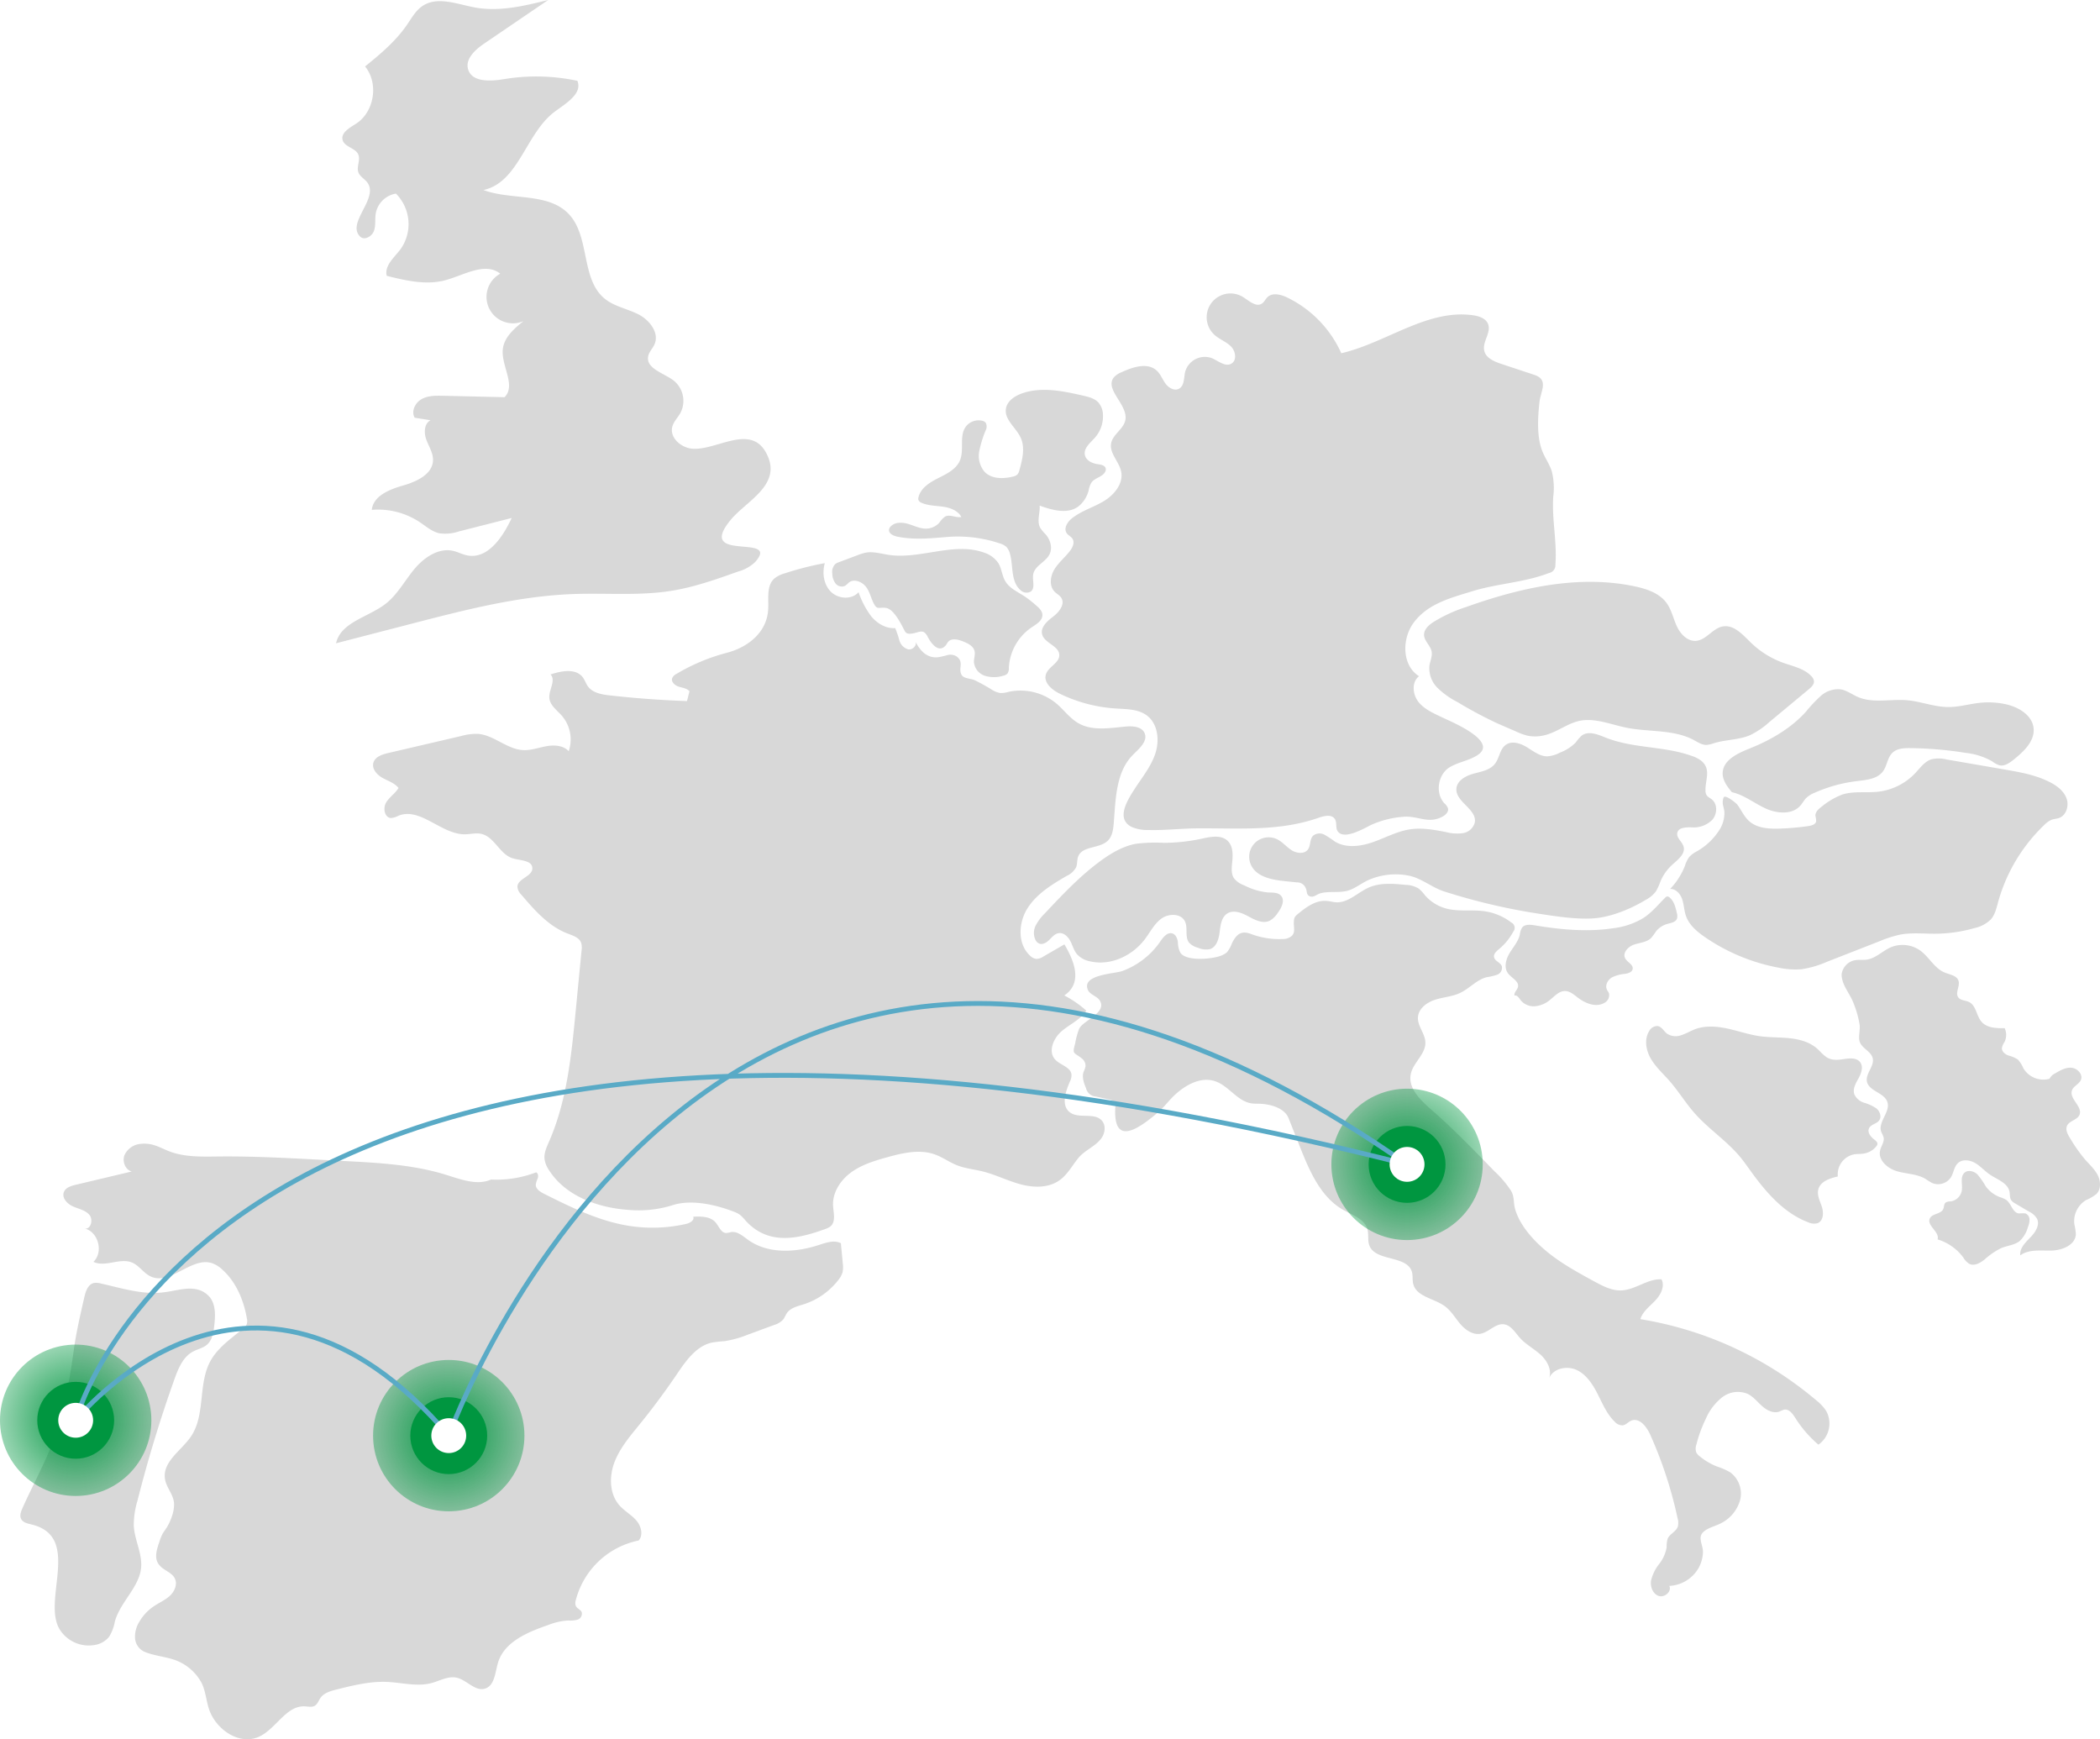 <svg xmlns="http://www.w3.org/2000/svg" xmlns:xlink="http://www.w3.org/1999/xlink" width="651.529" height="539.54" viewBox="0 0 651.529 539.54">
  <defs>
    <radialGradient id="radial-gradient" cx="0.5" cy="0.5" r="0.5" gradientUnits="objectBoundingBox">
      <stop offset="0" stop-color="#009640"/>
      <stop offset="1" stop-color="#009640" stop-opacity="0.4"/>
    </radialGradient>
    <filter id="Ellipse_3" x="124.304" y="430.435" width="29.845" height="29.845" filterUnits="userSpaceOnUse">
      <feOffset input="SourceAlpha"/>
      <feGaussianBlur stdDeviation="1" result="blur"/>
      <feFlood flood-opacity="0.149"/>
      <feComposite operator="in" in2="blur"/>
      <feComposite in="SourceGraphic"/>
    </filter>
    <filter id="Ellipse_5" x="8.558" y="425.673" width="29.845" height="29.845" filterUnits="userSpaceOnUse">
      <feOffset input="SourceAlpha"/>
      <feGaussianBlur stdDeviation="1" result="blur-2"/>
      <feFlood flood-opacity="0.149"/>
      <feComposite operator="in" in2="blur-2"/>
      <feComposite in="SourceGraphic"/>
    </filter>
    <filter id="Ellipse_7" x="421.619" y="346.286" width="29.845" height="29.845" filterUnits="userSpaceOnUse">
      <feOffset input="SourceAlpha"/>
      <feGaussianBlur stdDeviation="1" result="blur-3"/>
      <feFlood flood-opacity="0.149"/>
      <feComposite operator="in" in2="blur-3"/>
      <feComposite in="SourceGraphic"/>
    </filter>
  </defs>
  <g id="Group_791" data-name="Group 791" transform="translate(-1186.317 -540.937)">
    <g id="Group_790" data-name="Group 790" transform="translate(1192.633 540.937)">
      <path id="Path_833" data-name="Path 833" d="M1437.674,754.7c-2.114-1.052-4.623-.163-6.865.572-7.24,2.37-15.766,2.819-21.95-1.63-1.61-1.16-3.307-2.7-5.265-2.378a7.86,7.86,0,0,1-1.527.279c-1.6-.062-2.215-2.064-3.261-3.28-1.614-1.878-4.464-1.9-6.937-1.773.444,1.094-1.007,1.957-2.159,2.221a46.981,46.981,0,0,1-18.173.547c-9.162-1.529-17.628-5.727-25.938-9.874-1.207-.6-2.592-1.478-2.578-2.827a7.207,7.207,0,0,1,.621-1.992c.208-.667.122-1.558-.516-1.845a34.24,34.24,0,0,1-13.993,2.233c-4.371,1.986-9.655-.149-14.245-1.552-9.985-3.05-20.53-3.622-30.955-4.173l-8.326-.44c-10.332-.545-20.674-1.092-31.019-.982-5.152.054-10.466.246-15.279-1.6-1.55-.6-3.021-1.395-4.607-1.886a10.113,10.113,0,0,0-4.394-.417,6.064,6.064,0,0,0-4.883,3.459c-.762,1.946.206,4.547,2.223,5.1l-17.376,4.126c-1.457.347-3.127.869-3.664,2.268-.693,1.806,1.042,3.649,2.813,4.431s3.849,1.154,5.1,2.627.493,4.528-1.42,4.245c4.219,1.038,5.861,7.366,2.677,10.324,3.631,1.771,8.179-1.315,11.921.2,2.268.92,3.645,3.321,5.866,4.349,6.1,2.825,12.633-6.21,19.025-4.132a9.112,9.112,0,0,1,3.214,2.025c4.239,3.835,6.582,9.409,7.568,15.04a3.588,3.588,0,0,1-.025,1.88,3.665,3.665,0,0,1-1.2,1.41c-3.7,3.067-7.857,5.886-10.132,10.123-3.812,7.1-1.439,16.526-5.93,23.219-2.91,4.34-8.638,7.651-8.157,12.854.279,3.028,2.821,5.135,2.873,8.243a11.294,11.294,0,0,1-.671,3.727,15.882,15.882,0,0,1-1.7,3.628c-.423.654-.906,1.269-1.275,1.953a13.535,13.535,0,0,0-.854,2.142c-.7,2.089-1.826,5.079-.285,7.129,1.247,1.886,4.029,2.413,5.023,4.444.879,1.79-.078,4.006-1.538,5.364s-3.35,2.145-5,3.263a14.729,14.729,0,0,0-4.406,4.675,8.917,8.917,0,0,0-1.42,5.042,5.039,5.039,0,0,0,2.708,4.279c3,1.366,6.718,1.571,9.847,2.726a15.163,15.163,0,0,1,8.194,7.22c1.133,2.415,1.34,5.152,2.13,7.7,1.99,6.415,9.333,11.568,15.483,8.864,5.372-2.363,8.468-9.754,14.328-9.469,1.047.05,2.184.351,3.088-.18.869-.512,1.179-1.595,1.755-2.421,1.106-1.581,3.141-2.157,5.011-2.627,5.131-1.282,10.349-2.576,15.634-2.353,4.634.2,9.352,1.55,13.832.349,2.59-.694,5.146-2.237,7.767-1.666,3.158.689,5.707,4.33,8.8,3.4,3.026-.908,3.145-5.019,4.051-8.045,1.928-6.441,9.123-9.465,15.48-11.657a20.535,20.535,0,0,1,6.218-1.437,8.729,8.729,0,0,0,2.962-.252,1.922,1.922,0,0,0,1.3-2.336c-.353-.793-1.389-1.086-1.792-1.855a2.713,2.713,0,0,1-.027-1.9,25.351,25.351,0,0,1,19.495-18.468c1.532-1.729.749-4.549-.778-6.281s-3.641-2.867-5.172-4.6c-3.135-3.533-3.238-8.968-1.564-13.384s4.827-8.08,7.8-11.746q5.951-7.324,11.267-15.139c2.7-3.971,5.99-9.021,10.982-10.21a37.532,37.532,0,0,1,4.156-.483,32.984,32.984,0,0,0,7.341-2.076l7.909-2.912a6.327,6.327,0,0,0,2.859-1.68c.506-.625.757-1.418,1.22-2.076,1.145-1.622,3.292-2.083,5.185-2.687a22.125,22.125,0,0,0,10.722-7.51,6.93,6.93,0,0,0,1.323-2.4,8.238,8.238,0,0,0,.068-2.9Q1437.967,757.775,1437.674,754.7Z" transform="translate(-1183.109 -369.044)" fill="#d8d8d8"/>
      <path id="Path_834" data-name="Path 834" d="M1462.05,801.265c-2.6-2.138-1.253-6.276.091-9.364a4.573,4.573,0,0,0,.533-2.231c-.24-2.392-3.522-2.943-5.119-4.739-2.219-2.5-.483-6.569,2.054-8.741s5.831-3.571,7.665-6.365a33.106,33.106,0,0,0-6.844-4.724c5.956-3.969,2.895-11.046.037-15.839q-3.259,1.88-6.52,3.758a4.008,4.008,0,0,1-2.212.745,3.271,3.271,0,0,1-1.854-.943c-3.983-3.566-3.736-10.194-.89-14.718s7.608-7.428,12.231-10.111a6.113,6.113,0,0,0,2.883-2.654c.421-1.048.231-2.262.629-3.319,1.261-3.36,6.615-2.411,9.191-4.91,1.4-1.356,1.693-3.465,1.851-5.409.6-7.5.646-15.911,5.958-21.246,1.922-1.93,4.695-4.223,3.616-6.726-.871-2.021-3.614-2.252-5.806-2.048-4.991.46-10.39,1.457-14.74-1.038-2.642-1.515-4.462-4.109-6.788-6.076a17.471,17.471,0,0,0-14.844-3.651,8.318,8.318,0,0,1-2.588.365,6.691,6.691,0,0,1-2.539-.98,57.268,57.268,0,0,0-5.537-3.055c-1.119-.46-3.316-.44-3.946-1.608-1.114-2.047.875-3.917-1.548-5.713a3.654,3.654,0,0,0-2.918-.392,23.7,23.7,0,0,1-2.954.667c-3.422.262-5.459-2.1-6.922-4.9.626,1.2-.86,2.658-2.2,2.437a3.977,3.977,0,0,1-2.741-2.747,32.412,32.412,0,0,0-1.3-3.845c-2.842.209-5.568-1.422-7.4-3.606a27.115,27.115,0,0,1-3.971-7.527c-2.115,2.386-6.272,2.118-8.549-.114s-2.792-5.839-1.925-8.908a94.733,94.733,0,0,0-12.394,3.154,8.643,8.643,0,0,0-3.358,1.707c-2.471,2.343-1.577,6.357-1.833,9.754-.535,7.085-6.46,11.537-12.815,13.2a60.367,60.367,0,0,0-15.595,6.528,2.769,2.769,0,0,0-1.358,1.343c-.388,1.172.846,2.252,2.021,2.629s2.537.5,3.348,1.428q-.387,1.522-.776,3.048-11.995-.419-23.933-1.76c-2.531-.285-5.358-.77-6.834-2.844-.611-.856-.916-1.9-1.546-2.743-2.155-2.883-6.609-2.041-10.024-.906,1.758,1.823-.561,4.753-.369,7.279.177,2.289,2.359,3.791,3.88,5.513a11.284,11.284,0,0,1,2.13,11.007c-1.666-1.81-4.473-1.981-6.894-1.548s-4.8,1.336-7.253,1.21c-5.05-.254-9.124-4.749-14.172-5.046a17.692,17.692,0,0,0-5.032.673l-22.666,5.284c-1.874.438-4.068,1.164-4.582,3.021-.528,1.9,1.114,3.729,2.838,4.691s3.746,1.577,4.966,3.129c-1.032,1.709-2.863,2.826-3.872,4.551s-.478,4.636,1.515,4.762a5.554,5.554,0,0,0,2.324-.706c6.809-2.751,13.3,5.831,20.643,5.762,1.692-.017,3.4-.5,5.057-.138,4.078.9,5.727,6.361,9.723,7.573,2.388.724,6.094.605,6.124,3.1.033,2.568-4.557,3.162-4.634,5.73a3.946,3.946,0,0,0,1.247,2.5c4.095,4.8,8.444,9.781,14.342,12.027,1.627.621,3.562,1.214,4.179,2.844a5.351,5.351,0,0,1,.135,2.407q-.917,9.454-1.831,18.906c-1.331,13.739-2.728,27.743-8.256,40.389-.758,1.734-1.612,3.55-1.4,5.432a8.048,8.048,0,0,0,1.34,3.341c5.2,8.237,15.405,11.76,24.693,12.4a35.324,35.324,0,0,0,13.62-1.432c5.823-1.93,13.453-.186,19.044,1.979a8.192,8.192,0,0,1,1.87.937,12.242,12.242,0,0,1,1.773,1.8c7.016,7.781,16.113,5.793,24.713,2.664a5.246,5.246,0,0,0,1.68-.854c1.689-1.455.921-4.136.789-6.361-.24-4.091,2.29-7.954,5.6-10.367s7.325-3.626,11.275-4.716c4.811-1.331,10-2.532,14.7-.85,2.409.861,4.51,2.429,6.891,3.368,2.518.991,5.259,1.245,7.888,1.893,4.016.989,7.752,2.9,11.744,3.981s8.549,1.226,11.971-1.1c2.629-1.783,4.062-4.642,6.033-7.034,2.035-2.469,5.2-3.542,7.073-6.033,1.2-1.6,1.552-4.025.244-5.538C1469.787,801.253,1464.809,803.533,1462.05,801.265Z" transform="translate(-1136.552 -456.296)" fill="#d8d8d8"/>
      <path id="Path_835" data-name="Path 835" d="M1320.476,639.461a2.452,2.452,0,0,0,2.978.661,12.756,12.756,0,0,0,1.137-1c1.639-1.288,4.175-.215,5.4,1.474,1.013,1.4,1.387,3.067,2.1,4.609,1.255,2.71,1.684,1.438,4.037,1.81,2.4.378,4.646,4.943,5.663,6.922a2.386,2.386,0,0,0,.471.71,1.687,1.687,0,0,0,1.187.367c2.821-.07,4.074-2,5.579.945.887,1.736,3.35,5.385,5.643,2.611.266-.322.431-.72.7-1.038,1.067-1.251,3.075-.749,4.605-.142,1.488.592,3.164,1.383,3.571,2.933.3,1.133-.2,2.32-.167,3.494a4.956,4.956,0,0,0,3.4,4.241,9.612,9.612,0,0,0,5.68-.016,2.463,2.463,0,0,0,1.317-.679,2.87,2.87,0,0,0,.433-1.771,16.143,16.143,0,0,1,7.12-12.59c1.492-.984,3.383-2.109,3.288-3.893-.064-1.193-1.042-2.107-1.948-2.885a36.072,36.072,0,0,0-3.37-2.666c-2.211-1.478-4.869-2.576-6.212-4.873-1.009-1.731-1.1-3.886-2.144-5.593a8.511,8.511,0,0,0-4.561-3.288c-9.343-3.31-19.665,2.206-29.468.741-2.347-.349-4.708-1.1-7.046-.695a14.612,14.612,0,0,0-2.58.79l-5.731,2.15a4.117,4.117,0,0,0-1.241.638,3.517,3.517,0,0,0-.885,2.945A5.089,5.089,0,0,0,1320.476,639.461Z" transform="translate(-1067.528 -458.417)" fill="#d8d8d8"/>
      <path id="Path_836" data-name="Path 836" d="M1355.1,698.478a14.83,14.83,0,0,0-2.867,3.8,5.03,5.03,0,0,0-.013,4.594,2.357,2.357,0,0,0,1.016.98c1.1.5,2.357-.27,3.214-1.121s1.7-1.889,2.894-2.078c1.533-.24,2.892,1.053,3.614,2.427s1.1,2.949,2.1,4.132a7.313,7.313,0,0,0,3.922,2.159c6.334,1.552,13.228-1.655,17.141-6.871,1.653-2.2,2.922-4.8,5.164-6.4s5.981-1.6,7.22.855c1.038,2.058-.11,4.881,1.335,6.677a5.706,5.706,0,0,0,2.735,1.548,6.066,6.066,0,0,0,3.709.431c2.052-.656,2.761-3.166,3.015-5.306s.56-4.615,2.388-5.76c1.975-1.236,4.539-.178,6.584.941s4.487,2.318,6.584,1.3a7.213,7.213,0,0,0,2.441-2.376c1.182-1.595,2.355-3.9,1.034-5.375-.974-1.092-2.675-.941-4.138-1.009a20.754,20.754,0,0,1-7.31-2.219,6.925,6.925,0,0,1-3.133-2.169c-.869-1.3-.757-3-.6-4.551.26-2.483.431-5.358-1.379-7.077-2.033-1.93-5.288-1.259-8.028-.662a56.388,56.388,0,0,1-11.911,1.286,48.32,48.32,0,0,0-8.448.287c-3.893.693-7.42,2.727-10.635,5.034C1366.2,686.67,1360.627,692.594,1355.1,698.478Z" transform="translate(-1037.214 -415.175)" fill="#d8d8d8"/>
      <path id="Path_837" data-name="Path 837" d="M1588.309,842.4a112.445,112.445,0,0,0-54.473-25.089c.735-2.357,2.873-3.934,4.582-5.715s3.11-4.44,1.985-6.637c-4.326-.225-8.1,3.257-12.423,3.438-3,.124-5.806-1.354-8.444-2.79-5.374-2.924-10.79-5.878-15.428-9.867-3.781-3.247-7.736-7.688-9.131-12.6-.558-1.967-.167-3.713-1.21-5.568a32.085,32.085,0,0,0-5.195-6.138c-6.412-6.607-12.831-13.224-19.768-19.277-3.3-2.885-7.077-6.572-6.19-10.867.741-3.593,4.66-6.194,4.532-9.86-.095-2.708-2.45-5.009-2.312-7.715s2.718-4.642,5.288-5.474,5.36-.974,7.8-2.128c2.914-1.375,5.151-4.113,8.278-4.888a17.535,17.535,0,0,0,3.219-.755,2.307,2.307,0,0,0,1.451-2.638c-.442-1.185-2.192-1.577-2.423-2.823-.19-1.018.764-1.845,1.563-2.508a18.027,18.027,0,0,0,4.415-5.416,1.837,1.837,0,0,0-.625-2.824,17.816,17.816,0,0,0-8.186-3.471c-3.984-.59-8.134.182-12.024-.859a13.344,13.344,0,0,1-6.609-4.151,11.786,11.786,0,0,0-1.926-2.05,8.258,8.258,0,0,0-4.087-1.141c-3.812-.374-7.82-.72-11.333.809-3.461,1.507-6.394,4.79-10.165,4.6-.966-.049-1.907-.334-2.871-.419-3.344-.3-6.192,1.75-8.652,3.746-1.387,1.125-1.556,1.269-1.618,3.044-.048,1.377.5,2.826-.559,3.99a4.152,4.152,0,0,1-2.879,1.034,24.744,24.744,0,0,1-10.025-1.633c-2.929-1.022-4.367.153-5.767,3.022a9,9,0,0,1-1.536,2.729,5.8,5.8,0,0,1-1.919,1.075c-2.549,1.011-10.532,1.839-12.483-.9a7.03,7.03,0,0,1-.793-3.271c-.143-1.125-.613-2.386-1.69-2.743-1.558-.516-2.881,1.158-3.8,2.518a24.6,24.6,0,0,1-11.735,9.12c-2.4.9-12.7,1.061-10.72,5.833.673,1.62,3,1.954,3.816,3.507,1.946,3.707-5.141,5.944-6.493,8.534a23.945,23.945,0,0,0-1.253,4.582c-.935,3.451-.51,2.665,1.994,4.621a2.872,2.872,0,0,1,1.208,2.572,9.747,9.747,0,0,1-.59,1.635c-.566,1.668.1,3.48.766,5.11a3.326,3.326,0,0,0,3.061,2.549q2.037.463,4.076.922a2.947,2.947,0,0,1,1.31.531,2.426,2.426,0,0,1,.623,2c-.673,12.3,7.4,6.452,13.335,1.381,1.81-1.546,3.115-3.4,4.786-5.009,3.451-3.325,8.324-6.111,12.864-4.572,4.2,1.422,6.852,6.181,11.234,6.86,1,.157,2.033.078,3.048.146,3.29.219,7.281,1.416,8.5,4.479q1.786,4.5,3.573,9c2.978,7.5,6.439,15.562,13.485,19.486,2.846,1.583,6.5,2.792,7.393,5.925.463,1.633.006,3.445.6,5.036,1.905,5.086,11.659,2.972,13.2,8.181.355,1.2.112,2.506.408,3.725.972,4.037,6.481,4.506,9.829,6.962,1.963,1.442,3.2,3.643,4.782,5.5s3.88,3.469,6.278,3.034c2.6-.471,4.6-3.238,7.22-2.931,2.225.26,3.507,2.551,5.005,4.219,1.857,2.068,4.411,3.372,6.454,5.255s3.593,4.828,2.545,7.4c1.152-3.172,5.523-4.136,8.58-2.71s5.011,4.47,6.539,7.478,2.865,6.223,5.288,8.573a3.2,3.2,0,0,0,2.432,1.139c1.026-.12,1.748-1.063,2.7-1.461,2.491-1.042,4.756,1.845,5.862,4.308a129.757,129.757,0,0,1,8.51,25.964,4.844,4.844,0,0,1,.064,2.623c-.558,1.565-2.541,2.244-3.162,3.787a9.082,9.082,0,0,0-.295,2.605,11.459,11.459,0,0,1-2.338,5.2,13.036,13.036,0,0,0-2.5,5.137c-.291,1.9.553,4.126,2.371,4.747s4.124-1.374,3.3-3.108a11.1,11.1,0,0,0,9.03-5.467,10.885,10.885,0,0,0,1.4-4.84c.081-1.591-.764-3.129-.733-4.6.058-2.586,3.928-3.344,5.992-4.365a11.607,11.607,0,0,0,6.229-7.2,8.222,8.222,0,0,0-2.972-8.724,21.145,21.145,0,0,0-4.2-1.855,20.4,20.4,0,0,1-5.342-3.16,3.574,3.574,0,0,1-1.042-1.189,3.737,3.737,0,0,1,.033-2.462,41.573,41.573,0,0,1,2.955-8.047,17.132,17.132,0,0,1,5.015-6.576,7.977,7.977,0,0,1,7.882-1.112c1.8.855,3.063,2.512,4.555,3.837s3.577,2.373,5.433,1.645a8.129,8.129,0,0,1,1.387-.563c1.5-.283,2.642,1.267,3.455,2.563a36.286,36.286,0,0,0,7.172,8.3,8.015,8.015,0,0,0,2.39-10.5A14.542,14.542,0,0,0,1588.309,842.4Z" transform="translate(-1031.234 -408.092)" fill="#d8d8d8"/>
      <path id="Path_838" data-name="Path 838" d="M1400.863,704.461a2.85,2.85,0,0,1,2.741,1.742c.566,1.057.021,2.377,1.678,2.681.885.163,1.977-.76,2.792-1,2.72-.792,5.692-.1,8.408-.8,2.518-.65,4.72-2.66,7.2-3.6a21.072,21.072,0,0,1,12.248-1.044c3.917.947,6.9,3.643,10.724,4.861a190.779,190.779,0,0,0,29.209,6.871c5.306.824,11.09,1.725,16.441,1.488,5.73-.256,12.111-2.92,16.949-5.849a9.385,9.385,0,0,0,2.986-2.52,16.716,16.716,0,0,0,1.438-3.131,14.791,14.791,0,0,1,3.752-5.249c1.719-1.538,4.052-3.333,3.424-5.552-.44-1.55-2.306-2.718-1.944-4.287.392-1.686,2.727-1.713,4.458-1.672a8.145,8.145,0,0,0,6.412-2.372c1.544-1.781,1.664-4.854-.179-6.32-.563-.448-1.282-.749-1.649-1.368a2.7,2.7,0,0,1-.3-1.3c-.124-3.445,1.946-6.809-1.509-9.447a10.021,10.021,0,0,0-2.77-1.366c-8.811-3.15-18.19-2.211-27-5.795-2.31-.941-5.114-2.006-7.112-.512a13.376,13.376,0,0,0-1.885,2.167,13.8,13.8,0,0,1-4.92,3.143,9.854,9.854,0,0,1-3.82,1.133c-2.349.035-4.347-1.566-6.344-2.8s-4.677-2.134-6.588-.77c-1.878,1.341-1.977,4.124-3.411,5.932-1.552,1.955-4.279,2.38-6.685,3.04s-5.071,2.157-5.238,4.646c-.271,4.1,6.351,6.338,5.723,10.4a4.512,4.512,0,0,1-3.694,3.379,13.44,13.44,0,0,1-5.278-.336c-3.665-.718-7.42-1.4-11.114-.848-4.027.6-7.68,2.627-11.525,3.971s-8.336,1.942-11.814-.177a32.828,32.828,0,0,0-3.224-2.12,3.172,3.172,0,0,0-3.593.367c-1.019,1.1-.652,2.958-1.523,4.182-1.088,1.529-3.51,1.265-5.09.254s-2.8-2.567-4.487-3.389a6.032,6.032,0,0,0-8.028,8.13c1.81,3.608,6.487,4.452,10.5,4.863Z" transform="translate(-1004.835 -430.736)" fill="#d8d8d8"/>
      <path id="Path_839" data-name="Path 839" d="M1427.862,708.16c1.11,1.463,3.507,2.466,3.067,4.248-.234.947-1.3,1.7-1.063,2.648.772-.254,1.354.667,1.829,1.327a5.243,5.243,0,0,0,4.563,1.969,8.4,8.4,0,0,0,4.687-2.023c1.395-1.141,2.745-2.683,4.547-2.694,1.535-.01,2.8,1.113,4.02,2.049,2.322,1.781,5.546,3.086,8.118,1.69a2.7,2.7,0,0,0,1.542-3.011c-.157-.438-.475-.8-.663-1.226-.584-1.329.287-2.927,1.523-3.69a11.07,11.07,0,0,1,4.171-1.145c.974-.153,2.139-.536,2.316-1.5.254-1.379-1.661-2.076-2.314-3.313-.9-1.7.918-3.641,2.737-4.256s3.946-.712,5.314-2.062a17.035,17.035,0,0,0,1.429-1.936,6.712,6.712,0,0,1,3.488-2.386c1.168-.334,2.638-.512,3.088-1.639a3.106,3.106,0,0,0-.037-1.812c-.4-1.771-.875-3.68-2.285-4.821a1.036,1.036,0,0,0-.667-.287,1.182,1.182,0,0,0-.716.433c-2.147,2.177-4.13,4.572-6.689,6.248a23.393,23.393,0,0,1-9.411,3.187c-8.072,1.218-16.319.431-24.371-.912-1.383-.231-3.079-.361-3.909.77a5.483,5.483,0,0,0-.652,2.1c-.493,2.167-2.072,3.888-3.21,5.8S1426.519,706.391,1427.862,708.16Z" transform="translate(-966.303 -406.201)" fill="#d8d8d8"/>
      <path id="Path_840" data-name="Path 840" d="M1521.875,734.31c.836-1.117.248-2.809-.821-3.707a12.849,12.849,0,0,0-3.775-1.763,4.959,4.959,0,0,1-3.1-2.625c-.59-1.684.446-3.455,1.315-5.015s1.564-3.624.444-5.017c-1.024-1.277-2.96-1.207-4.58-.968-1.68.246-3.459.537-5.025-.122-1.532-.646-2.559-2.078-3.818-3.164-2.318-2-5.438-2.815-8.483-3.133s-6.13-.2-9.162-.621c-3.381-.473-6.63-1.616-9.967-2.345s-6.9-1.026-10.1.165c-1.453.541-2.79,1.373-4.268,1.841a4.935,4.935,0,0,1-4.45-.431c-1.009-.772-1.643-2.159-2.894-2.376a2.822,2.822,0,0,0-2.632,1.513c-1.628,2.541-1.046,5.979.469,8.59s3.816,4.652,5.806,6.922c2.772,3.16,4.964,6.794,7.74,9.952,4.371,4.972,10.084,8.65,14.288,13.762,1.057,1.286,2.01,2.652,2.981,4,4.767,6.635,10.344,13.217,17.981,16.117a4.166,4.166,0,0,0,2.983.277c1.767-.714,1.9-3.2,1.312-5.015s-1.608-3.674-1.1-5.513c.673-2.442,3.568-3.389,6.039-3.948a6.314,6.314,0,0,1,4.976-6.848c1.042-.18,2.117-.089,3.16-.266a6.255,6.255,0,0,0,3.814-2.262,1.443,1.443,0,0,0,.314-.584c.126-.63-.483-1.137-1-1.523-1.117-.836-2.192-2.264-1.567-3.511C1519.354,735.509,1521.08,735.373,1521.875,734.31Z" transform="translate(-945.18 -386.728)" fill="#d8d8d8"/>
      <path id="Path_841" data-name="Path 841" d="M1505.441,755.058a5.779,5.779,0,0,0,1.82,1.926c1.55.793,3.383-.244,4.749-1.325a22.314,22.314,0,0,1,5.275-3.595c1.876-.753,4.049-.887,5.628-2.147a9.332,9.332,0,0,0,2.573-4.373,5.755,5.755,0,0,0,.477-2.376,2.019,2.019,0,0,0-1.356-1.841,14.38,14.38,0,0,0-1.913.039c-1.983-.211-2.359-3.057-3.975-4.227a7.808,7.808,0,0,0-1.924-.836,9.652,9.652,0,0,1-4.44-3.391,24.255,24.255,0,0,0-2.537-3.649c-1.073-1.026-2.9-1.517-4.018-.536-1.472,1.3-.516,3.707-.861,5.638a4.1,4.1,0,0,1-3.5,3.263,2.677,2.677,0,0,0-1.511.37c-.553.473-.433,1.356-.733,2.018-.722,1.587-3.438,1.325-4.167,2.908-1.016,2.212,3.141,4.167,2.417,6.491A15.447,15.447,0,0,1,1505.441,755.058Z" transform="translate(-902.621 -364.929)" fill="#d8d8d8"/>
      <path id="Path_842" data-name="Path 842" d="M1517.105,703.159c-.539-1.641-2.679-1.9-4.277-2.551-3.172-1.288-4.811-4.805-7.583-6.817a9.469,9.469,0,0,0-9.2-.987c-2.528,1.112-4.582,3.352-7.31,3.783-1.325.208-2.7-.039-4.008.25a5.123,5.123,0,0,0-3.884,4.355c0,3.279,2.6,5.919,3.721,8.974a31.722,31.722,0,0,1,1.872,6.646c.221,1.655-.481,3.717.019,5.25.685,2.1,3.521,2.974,4.037,5.119.594,2.464-2.283,4.739-1.8,7.226.592,3.022,5.37,3.432,6.345,6.351,1.026,3.08-3.011,6.215-1.9,9.269a15.408,15.408,0,0,1,.727,1.676c.328,1.412-.78,2.729-1.088,4.146-.65,2.989,2.363,5.564,5.3,6.409s6.2.8,8.815,2.38a21.96,21.96,0,0,0,2.006,1.245,4.775,4.775,0,0,0,5.9-1.823c.823-1.379.933-3.189,2.1-4.3,1.4-1.339,3.74-1.032,5.408-.047s2.959,2.5,4.567,3.585c2.289,1.542,5.5,2.559,6.052,5.263.184.9.033,1.907.539,2.673a3.625,3.625,0,0,0,1.248,1.015l4.287,2.524a5.808,5.808,0,0,1,2.466,2.182c.976,1.979-.526,4.258-2.072,5.83s-3.374,3.375-3.121,5.566c2.685-1.983,6.378-1.416,9.715-1.5s7.379-1.726,7.531-5.061a16.48,16.48,0,0,0-.466-3.071,7.654,7.654,0,0,1,3.641-7.523,13.912,13.912,0,0,0,3.22-1.893c1.463-1.5,1.333-4,.378-5.862s-2.557-3.29-3.938-4.861a49.554,49.554,0,0,1-4.681-6.669c-.718-1.151-1.455-2.561-.881-3.787.729-1.56,3.121-1.756,3.831-3.323,1.156-2.545-3.269-5.04-2.3-7.663.491-1.337,2.19-1.9,2.751-3.2.727-1.7-1.036-3.626-2.879-3.791s-3.571.819-5.156,1.775a3.464,3.464,0,0,0-1.672,1.637,7.233,7.233,0,0,1-8.113-3.22,9.619,9.619,0,0,0-1.689-2.716,9.483,9.483,0,0,0-2.988-1.282c-1.02-.39-2.06-1.22-2-2.31a4.769,4.769,0,0,1,.787-1.833,4.937,4.937,0,0,0,.062-4.338c-2.572.052-5.505-.047-7.182-2-1.6-1.859-1.651-5.015-3.847-6.1-1.119-.551-2.646-.448-3.368-1.467C1516.005,706.858,1517.652,704.829,1517.105,703.159Z" transform="translate(-915.796 -398.909)" fill="#d8d8d8"/>
      <path id="Path_843" data-name="Path 843" d="M1552.954,712.122c1.247-1.436,1.688-3.377,2.188-5.213a52.454,52.454,0,0,1,14.371-24.063,6.814,6.814,0,0,1,2.317-1.622c.728-.258,1.521-.277,2.248-.535,2.31-.819,3.178-3.893,2.293-6.181s-3.009-3.859-5.2-4.968c-4.361-2.213-9.263-3.075-14.082-3.907l-17.886-3.092a9.911,9.911,0,0,0-4.743-.043c-2.115.693-3.476,2.675-5,4.295a18.829,18.829,0,0,1-11.471,5.746c-3.715.423-7.585-.264-11.145.881a22.521,22.521,0,0,0-6.293,3.666c-1.017.749-2.144,1.727-2.049,2.987a6.759,6.759,0,0,1,.231,1.616c-.165.987-1.369,1.354-2.361,1.5a81.49,81.49,0,0,1-8.955.8c-3.339.113-7-.1-9.486-2.332-1.595-1.432-2.41-3.424-3.661-5.1-.355-.475-3.87-3.364-4.276-2.175-.611,1.791.039,2.656.256,4.3a9.691,9.691,0,0,1-1.459,5.593,19.911,19.911,0,0,1-7.207,6.832,8.536,8.536,0,0,0-2.214,1.661,9.4,9.4,0,0,0-1.35,2.753,21.71,21.71,0,0,1-4.605,7.191c1.752-.1,3.168,1.5,3.738,3.16s.588,3.467,1.154,5.127c.987,2.906,3.505,5,6.039,6.733a59.67,59.67,0,0,0,22.827,9.413,24.557,24.557,0,0,0,7.021.464,31.019,31.019,0,0,0,7.874-2.3l16.291-6.369a36.351,36.351,0,0,1,6.46-2.072c3.575-.669,7.25-.252,10.885-.274a45.03,45.03,0,0,0,12.227-1.771A10.152,10.152,0,0,0,1552.954,712.122Z" transform="translate(-941.578 -426.939)" fill="#d8d8d8"/>
      <path id="Path_844" data-name="Path 844" d="M1331.111,648.823c5.191,1.034,10.169.528,15.345.1a40.913,40.913,0,0,1,16.375,1.979,5.265,5.265,0,0,1,2.093,1.108,4.98,4.98,0,0,1,1.121,2.215c1.013,3.517.18,8.51,3.211,11.141a2.691,2.691,0,0,0,3.185.51c1.536-1.1.452-3.527.793-5.387.489-2.673,3.872-3.773,5.075-6.21.98-1.989.245-4.477-1.2-6.157a12.306,12.306,0,0,1-1.713-2.072c-1.092-2.045,0-4.543-.159-6.856,3.9,1.4,8.542,2.714,11.929.322a9.294,9.294,0,0,0,3.317-5.265,6.617,6.617,0,0,1,.854-2.256c1.065-1.459,3.391-1.678,4.219-3.284a1.547,1.547,0,0,0,.171-1.059c-.239-.993-1.529-1.189-2.539-1.331-1.715-.239-3.593-1.164-3.928-2.861-.423-2.14,1.734-3.773,3.176-5.411a9.965,9.965,0,0,0,2.439-7.03,6.077,6.077,0,0,0-1.4-3.8c-1.177-1.288-2.987-1.74-4.689-2.13-6.367-1.461-13.174-2.9-19.292-.613-2.192.819-4.407,2.392-4.735,4.706-.479,3.4,3.168,5.818,4.592,8.941,1.414,3.1.528,6.72-.378,10.008a3.016,3.016,0,0,1-.708,1.461,2.871,2.871,0,0,1-1.275.58c-3.053.778-6.71.788-8.875-1.5a7.684,7.684,0,0,1-1.618-6.369,34.248,34.248,0,0,1,2-6.485,2.484,2.484,0,0,0-.016-2.361,2,2,0,0,0-1.1-.6,4.951,4.951,0,0,0-5.133,1.942c-2.016,2.927-.361,7.106-1.744,10.38-1.152,2.72-4.076,4.153-6.718,5.474s-5.484,3.085-6.148,5.965a1.564,1.564,0,0,0-.02.813,1.663,1.663,0,0,0,1,.894c2.066.91,4.4.875,6.636,1.2s4.625,1.193,5.688,3.183c-1.662.361-3.505-.906-5.017-.128a6.6,6.6,0,0,0-1.732,1.81,5.648,5.648,0,0,1-4.016,1.936c-1.936.074-3.748-.848-5.6-1.416s-4.109-.7-5.486.664a1.866,1.866,0,0,0-.592,1.075C1328.36,647.886,1329.885,648.578,1331.111,648.823Z" transform="translate(-1058.996 -482.339)" fill="#d8d8d8"/>
      <path id="Path_845" data-name="Path 845" d="M1525.52,659.1a27.992,27.992,0,0,1-10.074-6.285c-2.5-2.438-5.273-5.626-8.71-5-3.139.576-5.133,4.241-8.316,4.47-2.634.188-4.8-2.116-5.917-4.51s-1.635-5.09-3.187-7.226c-2.219-3.049-6.093-4.361-9.783-5.15-17.452-3.73-35.646.4-52.452,6.4a46.2,46.2,0,0,0-10.237,4.728c-1.4.931-2.83,2.26-2.778,3.94.062,1.893,1.983,3.247,2.346,5.108.291,1.486-.464,2.956-.683,4.456a8.578,8.578,0,0,0,2.553,6.879,25.446,25.446,0,0,0,6.171,4.373,129.81,129.81,0,0,0,12.241,6.551l6.161,2.675a18.286,18.286,0,0,0,3.306,1.191,11.744,11.744,0,0,0,4.537.023c3.891-.677,6.9-3.232,10.627-4.372,5.044-1.546,10.34.822,15.51,1.868,7.011,1.418,14.672.466,20.967,3.86,1.218.656,2.441,1.49,3.826,1.49a8.522,8.522,0,0,0,2.437-.557c3.643-1.12,7.633-.968,11.137-2.468a25.259,25.259,0,0,0,6.02-4.093l12.245-10.179c.793-.659,1.662-1.49,1.571-2.516a2.648,2.648,0,0,0-.8-1.5C1532.031,660.867,1528.587,660.2,1525.52,659.1Z" transform="translate(-978.568 -453.481)" fill="#d8d8d8"/>
      <path id="Path_846" data-name="Path 846" d="M1381.6,741.741c-2.13,3.327-5.8,9.152-.724,11.62a12.537,12.537,0,0,0,5.183.919c4.97.134,10.056-.477,15.085-.514,12.883-.1,25.393,1.034,37.805-3.325,1.7-.6,4-1.067,4.929.471.675,1.117.111,2.7.863,3.769,2.037,2.883,8.509-1.125,10.528-2.062a29.6,29.6,0,0,1,9.783-2.435c4.534-.419,7.669,2.3,12.09,0,1.007-.526,2.056-1.482,1.814-2.592a3.851,3.851,0,0,0-1.142-1.612c-2.956-3.24-1.926-9.025,1.666-11.178,2.755-1.653,6.159-2.049,8.811-3.88,6.2-4.28-8.361-10.241-11.073-11.544-2.681-1.288-5.556-2.493-7.416-4.813s-2.2-6.192.163-8c-5.286-3.3-5.391-11.531-1.7-16.552,4.384-5.961,11.5-7.725,18.144-9.785,7.818-2.425,16.167-2.7,23.838-5.663a2.444,2.444,0,0,0,2.021-2.582c.551-7.176-1.135-13.966-.659-21.139a21.138,21.138,0,0,0-.469-7.893c-.688-2.144-2.045-4.012-2.885-6.1-1.837-4.576-1.439-10.524-.925-15.345.355-3.325,2.976-6.906-1.585-8.419q-5.139-1.705-10.28-3.412c-2.209-.733-4.747-1.81-5.269-4.08-.64-2.784,2.25-5.661,1.177-8.307-.7-1.734-2.774-2.423-4.627-2.687-14.2-2.029-26.922,8.536-40.9,11.775a35.194,35.194,0,0,0-16.815-17.3c-1.957-.937-4.539-1.6-6.1-.087-.623.6-.97,1.48-1.688,1.965-1.841,1.242-4.006-.85-5.893-2.017a7.383,7.383,0,0,0-8.823,11.768c1.539,1.383,3.612,2.083,5.075,3.544s1.934,4.326.142,5.356c-1.919,1.1-4.058-.877-6.105-1.723a6.339,6.339,0,0,0-8.225,4.225c-.446,1.9-.208,4.384-1.94,5.29-1.434.753-3.2-.287-4.157-1.591s-1.523-2.912-2.706-4.016c-2.838-2.652-7.4-1.16-10.928.467a6.309,6.309,0,0,0-2.37,1.57c-3.065,3.775,4.483,8.538,3.534,13.308-.553,2.78-3.858,4.367-4.4,7.147-.607,3.1,2.46,5.694,3.1,8.79.758,3.688-2.1,7.2-5.323,9.151s-6.97,3.013-9.923,5.348c-1.43,1.131-2.693,3.179-1.628,4.658.483.669,1.34,1.009,1.785,1.707.714,1.121.07,2.605-.727,3.672-1.5,2.01-3.525,3.608-4.848,5.738s-1.744,5.176,0,6.98c.666.691,1.589,1.137,2.1,1.95,1.228,1.959-.662,4.372-2.5,5.779s-4.029,3.292-3.449,5.531c.718,2.78,5.271,3.538,5.325,6.411.049,2.5-3.424,3.62-4.159,6.01-.792,2.574,1.9,4.819,4.326,6a46.626,46.626,0,0,0,17.312,4.574c3.339.215,6.955.153,9.647,2.138,3.484,2.574,4.025,7.746,2.658,11.855S1383.937,738.094,1381.6,741.741Z" transform="translate(-1036.023 -496.797)" fill="#d8d8d8"/>
      <path id="Path_847" data-name="Path 847" d="M1246.96,588.863c.745,1.715-.609,3.771.027,5.529.5,1.368,2.014,2.066,2.85,3.257,3.463,4.929-6.6,12.429-2.318,16.666,1.306,1.306,3.678-.006,4.3-1.744s.26-3.67.574-5.49a7.632,7.632,0,0,1,6.243-6.086,13.405,13.405,0,0,1,1.434,17.248c-1.954,2.574-5.083,5.133-4.274,8.264,5.942,1.474,12.194,2.951,18.111,1.373,5.812-1.548,12.4-5.795,17.1-2.037a8.2,8.2,0,0,0,7.209,14.712c-2.889,2.313-6,5.015-6.41,8.691-.574,5.151,4.194,11.232.539,14.908q-9.521-.221-19.042-.44c-2.287-.052-4.7-.078-6.7,1.04s-3.305,3.8-2.132,5.769q2.45.39,4.9.784c-2,1.038-2.078,3.917-1.3,6.029s2.134,4.118,2.078,6.369c-.113,4.361-5.114,6.658-9.31,7.853s-9.23,3.211-9.686,7.548a23.39,23.39,0,0,1,14.9,3.829c1.953,1.307,3.8,2.954,6.1,3.443a13.317,13.317,0,0,0,6-.58l16.406-4.173c-2.751,5.919-7.463,12.908-13.859,11.595-1.466-.3-2.813-1.048-4.272-1.385-4.576-1.059-9.1,2.06-12.1,5.676s-5.247,7.94-8.97,10.8c-5.329,4.1-13.83,5.62-15.3,12.181q11.817-3.061,23.636-6.118c16.511-4.276,33.182-8.573,50.229-9.164,10.119-.349,20.332.609,30.329-1.017,7.069-1.15,13.859-3.57,20.606-5.975a12.2,12.2,0,0,0,5.214-2.908c8.177-9.143-18.726.437-7.57-13.1,4.658-5.655,15.263-10.516,11.638-19.423-4.582-11.246-15.64-2.093-23.467-2.648-3.531-.248-7.189-3.418-6.285-6.838.421-1.591,1.694-2.8,2.5-4.231a8.094,8.094,0,0,0-2.07-10.072c-3.109-2.372-8.662-3.715-7.911-7.554.264-1.356,1.368-2.38,1.938-3.637,1.6-3.527-1.447-7.529-4.887-9.308s-7.486-2.44-10.5-4.873c-7.539-6.089-4.514-19.219-11.168-26.263-6.419-6.8-17.741-4.225-26.505-7.478,11-2.369,13.137-17.682,22.193-24.358,3.449-2.543,8.606-5.562,6.958-9.519a61.175,61.175,0,0,0-22.889-.5c-4.154.7-9.878.943-11.025-3.11-.914-3.232,2.233-6.056,5.009-7.948l19.857-13.521c-7.433,1.849-15.139,3.711-22.674,2.338-5.529-1.007-11.688-3.606-16.344-.464-2.083,1.406-3.344,3.705-4.766,5.779-3.48,5.075-8.245,9.112-13.042,12.965,4.307,5.238,2.895,14.136-2.824,17.783-1.994,1.273-4.792,2.825-4.122,5.092C1242.754,586.578,1246.068,586.808,1246.96,588.863Z" transform="translate(-1142.119 -540.937)" fill="#d8d8d8"/>
      <path id="Path_848" data-name="Path 848" d="M1470.265,669.519c-3.74,1.494-8.309,3.581-8.44,7.6-.074,2.26,1.4,4.252,2.855,5.981,3.787.85,6.924,3.424,10.45,5.044s8.247,2.025,10.813-.885c.664-.753,1.125-1.674,1.835-2.384a8.5,8.5,0,0,1,2.642-1.624,45.955,45.955,0,0,1,13.052-3.585c2.935-.355,6.3-.628,8.068-3,1.309-1.754,1.385-4.289,2.968-5.8,1.414-1.352,3.575-1.457,5.533-1.435a116.561,116.561,0,0,1,17.192,1.48,21.089,21.089,0,0,1,8.245,2.65,7.177,7.177,0,0,0,2.241,1.2c1.583.349,3.092-.725,4.357-1.736,3.158-2.524,6.636-5.771,6.21-9.791-.428-4.049-4.692-6.559-8.671-7.422a25.279,25.279,0,0,0-7.886-.442c-3.329.339-6.594,1.34-9.942,1.323-4.334-.023-8.487-1.754-12.807-2.117-5.121-.429-10.557,1.036-15.267-1.028-1.769-.774-3.368-2.029-5.275-2.343a8.052,8.052,0,0,0-6.188,2.049,44.944,44.944,0,0,0-4.594,4.892C1482.96,663.327,1476.75,666.928,1470.265,669.519Z" transform="translate(-933.68 -437.355)" fill="#d8d8d8"/>
      <path id="Path_849" data-name="Path 849" d="M1224.763,821.463a25.767,25.767,0,0,1,1.112-7.667q4.851-19.17,11.506-37.821c1.183-3.315,2.644-6.9,5.744-8.565,1.426-.768,3.118-1.071,4.344-2.128,1.612-1.391,2-3.7,2.25-5.812.357-3.046.539-6.425-1.313-8.871-3.707-4.326-8.924-2.353-13.71-1.655a25.372,25.372,0,0,1-3.011.254c-5.787.149-11.255-1.591-17.143-2.906a4.957,4.957,0,0,0-2.153-.159c-1.736.388-2.5,2.394-2.9,4.126-1.234,5.374-2.609,11.242-3.346,16.693-1.381,10.218-3.3,20.431-7.118,30.051-2.586,6.508-6,12.654-8.831,19.058-.454,1.024-.894,2.217-.4,3.226.6,1.24,2.21,1.488,3.544,1.833,15.162,3.928,3.028,23.252,8.367,32.37a10.66,10.66,0,0,0,11.05,4.92,7.187,7.187,0,0,0,4.338-2.512,13.28,13.28,0,0,0,1.785-4.689c1.721-6.353,8.062-11.009,8.2-17.5C1227.155,829.543,1224.988,825.624,1224.763,821.463Z" transform="translate(-1189.573 -348.129)" fill="#d8d8d8"/>
    </g>
    <circle id="Ellipse_2" data-name="Ellipse 2" cx="23.481" cy="23.481" r="23.481" transform="translate(1302.063 962.814)" fill="url(#radial-gradient)"/>
    <g transform="matrix(1, 0, 0, 1, 1186.32, 540.94)" filter="url(#Ellipse_3)">
      <circle id="Ellipse_3-2" data-name="Ellipse 3" cx="11.923" cy="11.923" r="11.923" transform="translate(127.3 433.44)" fill="#009640"/>
    </g>
    <circle id="Ellipse_4" data-name="Ellipse 4" cx="23.481" cy="23.481" r="23.481" transform="translate(1186.317 958.053)" fill="url(#radial-gradient)"/>
    <g transform="matrix(1, 0, 0, 1, 1186.32, 540.94)" filter="url(#Ellipse_5)">
      <circle id="Ellipse_5-2" data-name="Ellipse 5" cx="11.923" cy="11.923" r="11.923" transform="translate(11.56 428.67)" fill="#009640"/>
    </g>
    <circle id="Ellipse_6" data-name="Ellipse 6" cx="23.481" cy="23.481" r="23.481" transform="translate(1599.378 878.665)" fill="url(#radial-gradient)"/>
    <g transform="matrix(1, 0, 0, 1, 1186.32, 540.94)" filter="url(#Ellipse_7)">
      <circle id="Ellipse_7-2" data-name="Ellipse 7" cx="11.923" cy="11.923" r="11.923" transform="translate(424.62 349.29)" fill="#009640"/>
    </g>
    <path id="Path_850" data-name="Path 850" d="M1611.481,751.319c-213.723-149.39-297.315,84.15-297.315,84.15-61.734-72.227-115.745-4.763-115.745-4.763S1243.738,658.133,1611.481,751.319Z" transform="translate(11.377 150.826)" fill="none" stroke="#59aac6" stroke-linecap="round" stroke-linejoin="round" stroke-width="1.5"/>
    <circle id="Ellipse_8" data-name="Ellipse 8" cx="5.408" cy="5.408" r="5.408" transform="translate(1204.39 976.125)" fill="#fff"/>
    <circle id="Ellipse_9" data-name="Ellipse 9" cx="5.408" cy="5.408" r="5.408" transform="translate(1320.136 980.887)" fill="#fff"/>
    <circle id="Ellipse_10" data-name="Ellipse 10" cx="5.408" cy="5.408" r="5.408" transform="translate(1617.451 896.738)" fill="#fff"/>
  </g>
</svg>
